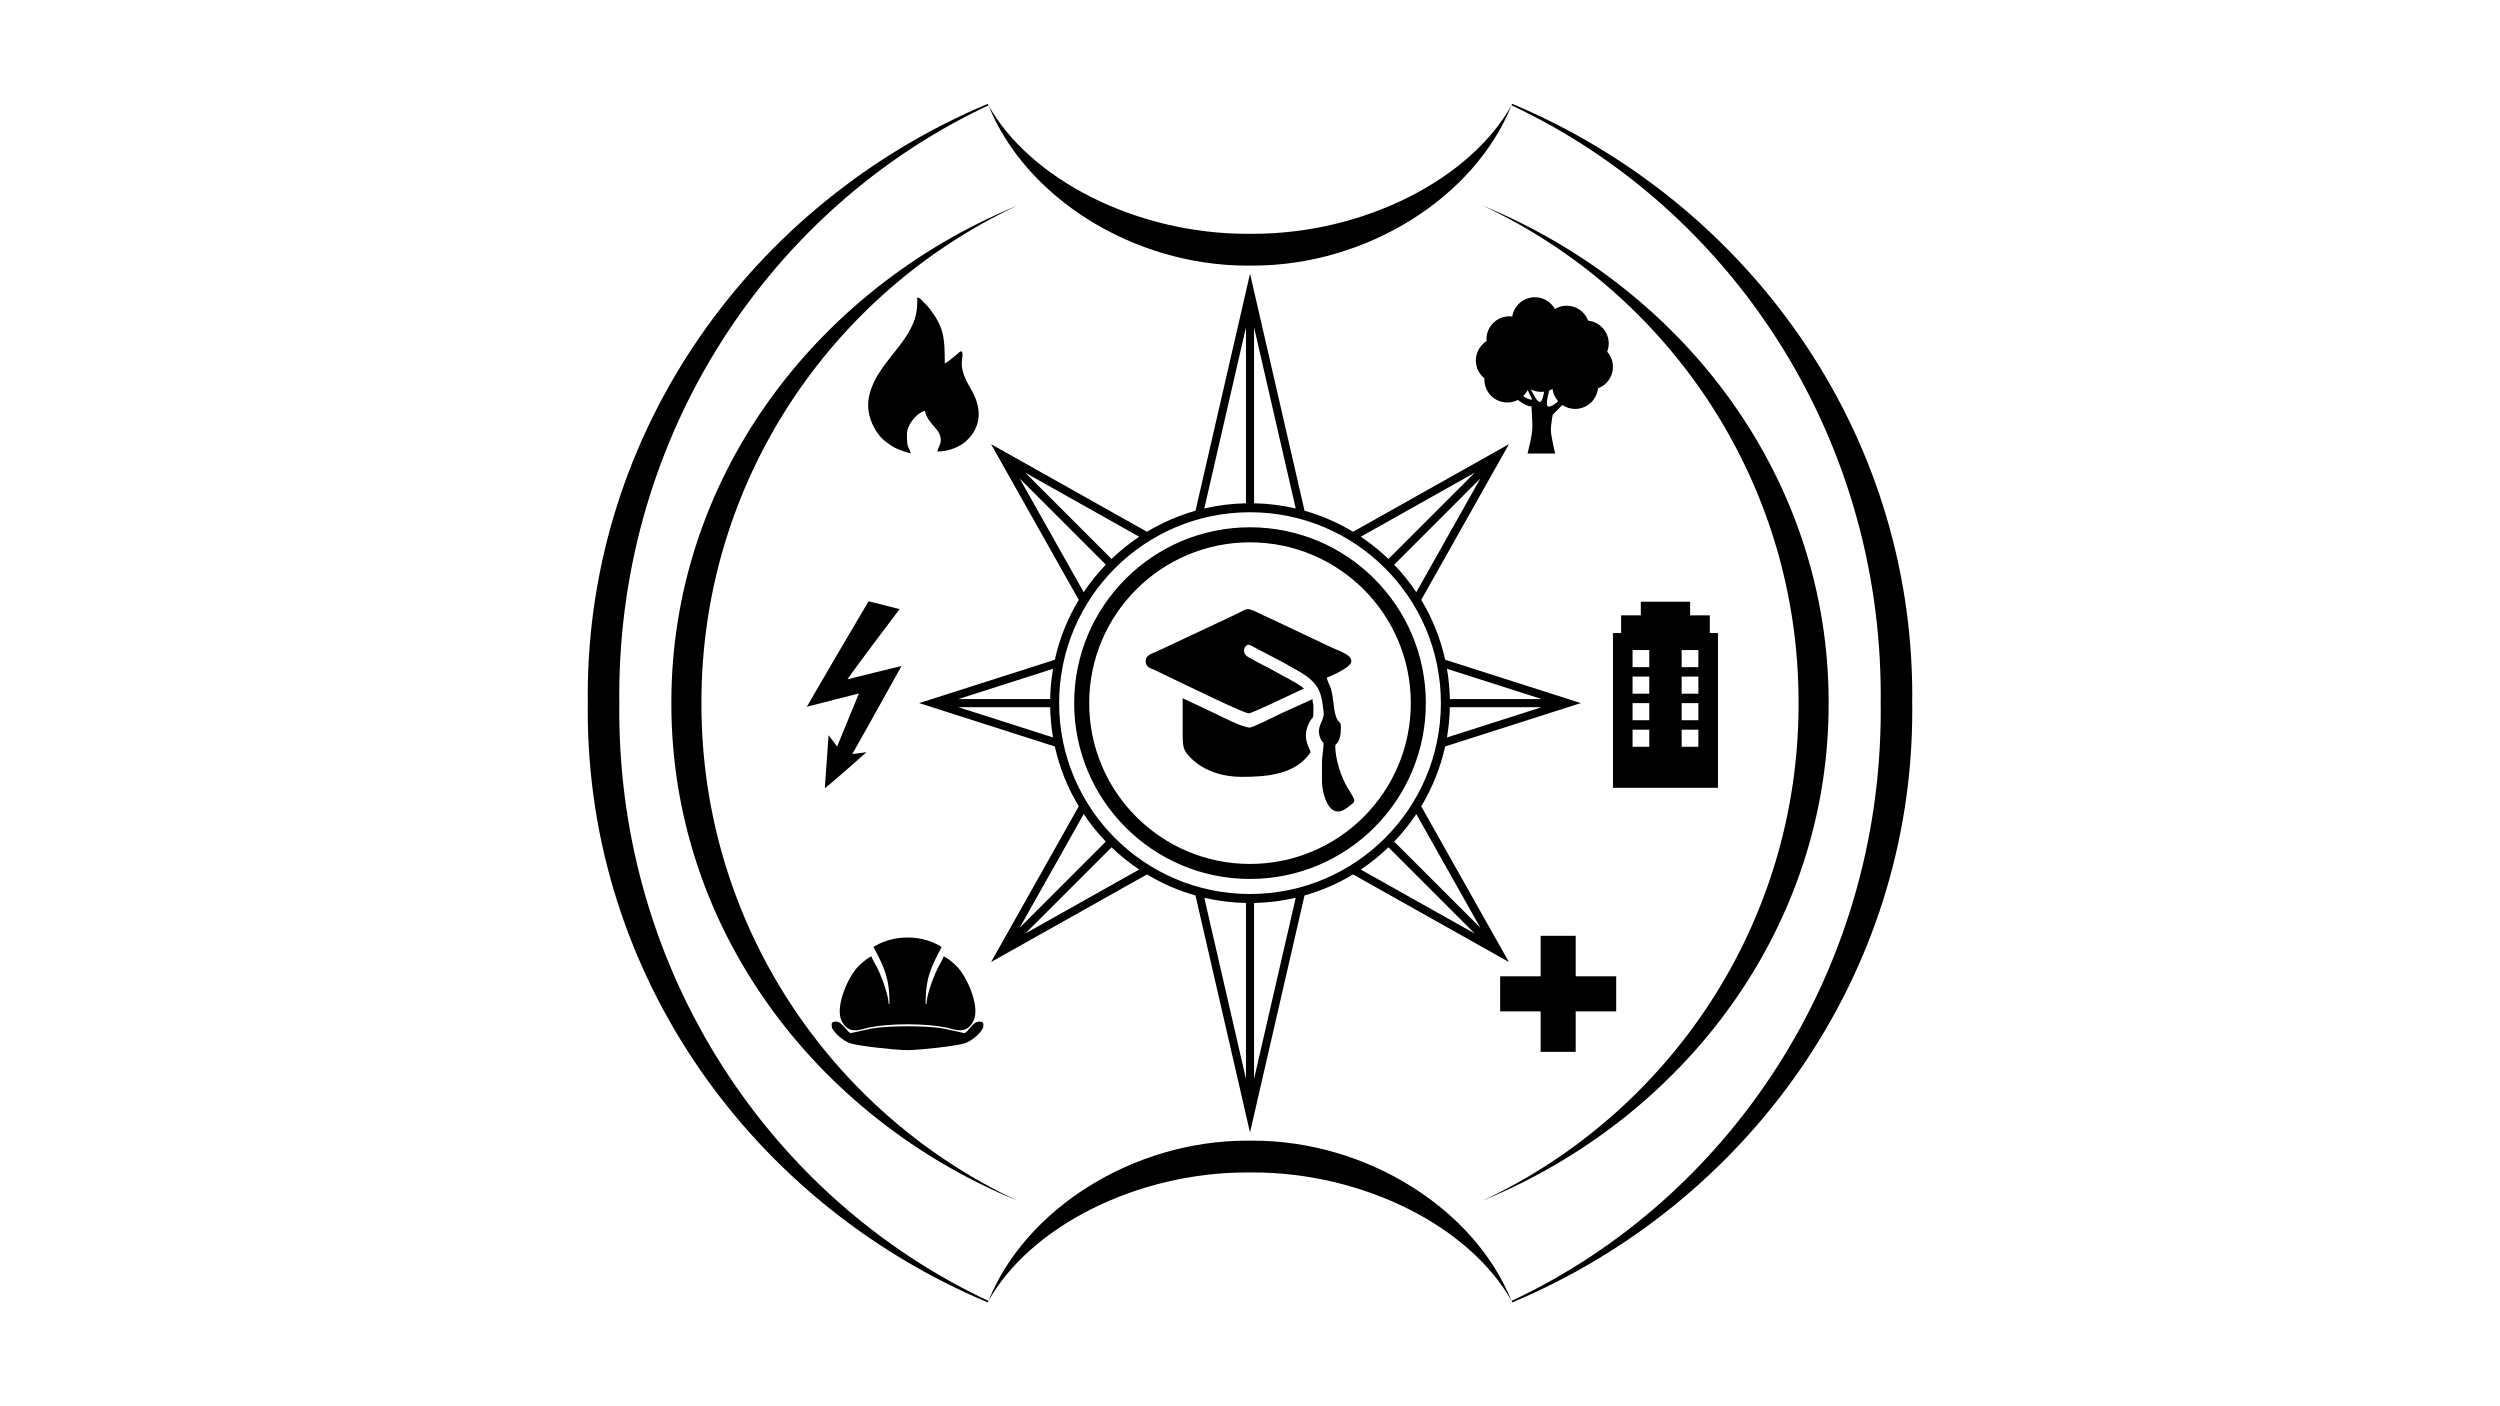 <?xml version="1.0" encoding="UTF-8"?> <svg xmlns="http://www.w3.org/2000/svg" id="_Черная_версия" data-name="Черная версия" viewBox="0 0 1920 1080"><defs><style> .cls-1 { fill-rule: evenodd; } .cls-1, .cls-2 { stroke-width: 0px; } </style></defs><path class="cls-1" d="M907.07,524.34l-19.65-9.47c-3.47-1.73-7.53-2.07-7.53-7.03s4.55-5.55,8.01-7.28l60.41-28.39c10.5-4.67,7.57-6.8,21.12.01,3.29,1.66,6.48,2.86,9.95,4.6l40.51,19.17c7.91,3.99,17.95,6.36,17.95,11.89,0,5.22-18.87,12.62-18.87,12.62,1.64,7.03,3.36,4.03,5.1,19.34,2.2,19.34,5.76,11.33,5.76,18.98,0,12.05-4.37,12.49-4.37,13.83,0,10.51,4.54,24.31,9.59,32.61,6.71,11.02,6.85,9.57-.43,15.12-14.66,11.18-19.36-13.02-19.36-20.08v-13.83c0-5.91,1-9.03,1.17-14.14.11-3.51-.82-1.41-2.32-5.07-3.99-9.72,3.47-13.42,2.43-20.59-.75-5.25-.96-9.57-2.63-14.15-4.49-12.33-16.52-16.56-27.63-23.32l-21.98-11.5c-1.61-.81-4.26-2.63-5.73-2.49-2.48.24-6.17,6.52,1.1,10.03,2.66,1.28,3.77,2.18,6.08,3.38,4.28,2.23,8.34,4.15,12.42,6.51,4.51,2.61,21.09,10.89,23.26,13.86-.12-.15-3.35,1.35-5.57,2.43-4.61,2.24-34.76,16.49-36.65,16.49-3.86,0-43.89-19.69-52.17-23.52h0ZM959.97,558.78c-5.56,0-20.74-7.85-26.94-10.9l-24.74-11.65c0,8.73,0,17.46,0,26.19,0,11.47.31,13.84,6.36,19.83,9.87,9.77,24.24,14.37,38.76,14.37,19.19,0,41.45-1.48,53.14-18.92-.99-4.22-6.53-10.17-1.7-21.35,3.37-7.81,3.89-1.35,3.89-12.85,0-3.66-.65-3.26-.73-6.55l-24.02,10.91c-3.04,1.53-22.06,10.91-24.02,10.91h0Z"></path><g><path class="cls-1" d="M696.5,333.7c0-7.58,7.61-16.72,13.81-18.17,2.61,11.22,12.21,13.34,12.2,22.53,0,3.47-2.04,5.67-2.75,8.72,9.09,0,17.58-3.71,22.36-8.16,12.46-11.6,11.72-26.18,3.38-40.11-11.7-19.54-4.32-23.49-6.85-28.76-2.55.68-1.27.4-3.16,1.93-1.28,1.03-2,1.6-3.21,2.6-2.35,1.92-4.11,3.54-6.71,4.92,0-19.85-.5-27.53-11.61-42.16-1.42-1.87-2.46-2.79-4.19-4.53-1.75-1.76-2.69-3.49-5.27-4.18,0,11.95-1.21,16.3-5.32,24.47-5.54,11.02-17.47,22.71-25.07,35.24-3.91,6.45-7.4,15.16-7.4,23.12,0,10.26,5.02,19.28,9.99,24.89,1.89,2.13,7.23,5.99,9.93,7.51,2.84,1.6,9.44,3.87,12.79,4.65-1.5-6.45-2.91-2.43-2.91-14.53h0Z"></path><path class="cls-1" d="M667.09,461.77c-15.95,26.96-31.81,53.86-47.45,81l40-10.19-16.73,40.75-6.55-8.73-2.91,40.75c5.85-4.35,32-27.66,32-27.66l-10.91,1.46c12.46-21.89,37.82-67.68,37.82-67.68l-41.46,10.19c6.66-9.94,40.01-53.85,40.01-53.85-25.67-6.52-23.83-6.04-23.83-6.04h0Z"></path><path class="cls-1" d="M697.02,720c5.11-.02,10.29.71,15.22,2.25,5.48,1.71,8.91,3.77,10.97,5.02-7.98,15.08-12.36,23.55-12.36,43.64h.73c0-5.26,3.52-15.38,5.19-19.53,1.21-3.01,2.22-5.48,3.77-8.59,1.31-2.62,3.57-5.86,4.12-8.24,3.11.83,9.77,6.88,11.75,9.34,8.49,10.52,15.84,30.55,11.33,39.93-5.6,11.65-15.03,6.5-21.55,5.21-7.88-1.56-18.72-2.38-29.18-2.38-10.46,0-21.3.82-29.18,2.38-6.52,1.29-15.95,6.45-21.55-5.21-4.51-9.38,2.84-29.41,11.33-39.93,1.99-2.46,8.65-8.51,11.75-9.34.55,2.38,2.81,5.62,4.12,8.24,1.55,3.11,2.56,5.58,3.77,8.59,1.67,4.16,5.19,14.28,5.19,19.53h.73c0-20.09-4.38-28.56-12.36-43.64,2.07-1.26,5.49-3.31,10.97-5.02,4.93-1.54,10.11-2.27,15.22-2.25h0ZM696.99,788.18c-9.43,0-19.99.42-27.56,1.72l-16.1,3.55c-3.29-.96-6.4-9.16-11.66-8.86-2.57.15-3.19.85-2.93,3.62.37,3.98,8.68,11.22,14.1,12.99,6.55,2.14,33.34,5.12,44.14,5.32,10.8-.2,37.59-3.18,44.14-5.32,5.42-1.77,13.74-9.01,14.11-12.99.25-2.77-.36-3.48-2.93-3.62-5.26-.3-8.37,7.9-11.66,8.86l-16.1-3.55c-7.57-1.3-18.13-1.71-27.56-1.72h0Z"></path><path class="cls-1" d="M1266.64,560.39v13.13h-12.83v-13.13h12.83ZM1266.64,553.13h-12.83v-13.13h12.83v13.13h0ZM1238.76,486.18v118.85h80.63v-118.85h-6.26v-13.59h-15.12v-10.48h-37.87v10.48h-15.12v13.59h-6.26ZM1266.64,532.75h-12.83v-13.13h12.83v13.13h0ZM1266.64,512.37h-12.83v-13.13h12.83v13.13h0ZM1291.5,573.52v-13.13h12.83v13.13h-12.83ZM1291.5,553.13v-13.13h12.83v13.13h-12.83ZM1291.5,532.75v-13.13h12.83v13.13h-12.83ZM1291.5,512.37v-13.13h12.83v13.13h-12.83Z"></path><polygon class="cls-1" points="1210.13 749.8 1210.13 718.7 1183.21 718.7 1183.21 749.8 1152.11 749.8 1152.11 776.73 1183.21 776.73 1183.21 807.82 1210.13 807.82 1210.13 776.73 1241.23 776.73 1241.23 749.8 1210.13 749.8 1210.13 749.8"></polygon><path class="cls-2" d="M1235.5,263.8c0-9.11-6.91-16.6-15.78-17.52-2.49-6.71-8.93-11.5-16.5-11.5-3.32,0-6.41.93-9.06,2.53-3.01-5.39-8.77-9.04-15.38-9.04-8.77,0-16.03,6.42-17.37,14.81-.72-.09-1.44-.15-2.18-.15-9.73,0-17.62,7.89-17.62,17.62,0,.48.03.94.07,1.41-4.93,3.12-8.22,8.61-8.22,14.88,0,5.54,2.56,10.48,6.57,13.71-.02.32-.05.63-.05.95,0,9.73,7.89,17.62,17.62,17.62,2.92,0,5.66-.72,8.08-1.97,3.36,2.41,8.16,5.43,10.49,4.82,0,0,.87,13.41.68,16.81-.36,6.48-2.3,13.69-3.67,19.52h21.18s-3.12-13.01-3.26-17.35c-.14-4.34,1.36-12.34,1.36-12.34l7.35-7.6c2.83,1.93,6.24,3.03,9.93,3.03,9.11,0,16.6-6.93,17.52-15.79,6.71-2.49,11.5-8.94,11.5-16.52,0-4.47-1.68-8.54-4.43-11.65.74-1.95,1.17-4.06,1.17-6.27ZM1169.75,304.24c1.41-1.35,2.6-2.92,3.5-4.67l3.46,7.25s-1.88.83-6.96-2.57ZM1182.68,308.71c-1.79.32-4.84-5.19-7-9.67,2.4,1.22,5.11,1.93,7.99,1.93.74,0,1.46-.06,2.18-.15-.56,3.59-1.54,7.59-3.16,7.89ZM1190.29,312.24c-4.14,1.15-1.66-7.43-.47-12.39.86-.32,1.69-.69,2.48-1.14.48,3.62,2.05,6.88,4.38,9.46-2.02,1.79-4.34,3.5-6.38,4.07Z"></path></g><path class="cls-1" d="M475.59,534.22c0-201.39,116.27-374.86,283.56-453.34,28.17,70.28,110.65,123.11,198.79,123.11l2.06-.02,2.06.02c88.14,0,170.62-52.83,198.79-123.11,167.29,78.47,283.56,251.95,283.56,453.34,0,1.93-.03,3.86-.06,5.78.02,1.93.06,3.85.06,5.78,0,201.39-116.27,374.86-283.56,453.34-28.17-70.28-110.65-123.11-198.79-123.11l-2.06.02-2.06-.02c-88.14,0-170.62,52.83-198.79,123.11-167.29-78.47-283.56-251.95-283.56-453.34,0-1.93.03-3.86.06-5.78-.02-1.93-.06-3.85-.06-5.78h0ZM864.51,635.49c24.44,24.44,58.2,39.55,95.49,39.55s71.06-15.12,95.49-39.55c24.44-24.44,39.55-58.2,39.55-95.49s-15.12-71.06-39.55-95.49c-24.44-24.44-58.2-39.55-95.49-39.55s-71.06,15.12-95.49,39.55c-24.44,24.44-39.55,58.2-39.55,95.49s15.12,71.06,39.55,95.49h0ZM960,663.51c-34.1,0-64.98-13.83-87.33-36.17-22.35-22.35-36.17-53.23-36.17-87.33s13.83-64.98,36.17-87.33c22.35-22.35,53.23-36.17,87.33-36.17s64.98,13.83,87.33,36.17c22.35,22.35,36.17,53.23,36.17,87.33s-13.83,64.98-36.17,87.33c-22.35,22.35-53.23,36.17-87.33,36.17h0ZM1160.85,999.12l.51,1.14c180.75-75.88,307.26-250.81,307.26-454.48,0-1.93-.04-3.85-.06-5.78.02-1.93.06-3.85.06-5.78,0-203.67-126.51-378.59-307.26-454.48l-.51,1.14c-31.59,56.5-112.82,98.69-198.79,98.69l-2.06-.02-2.06.02c-85.97,0-167.2-42.2-198.79-98.69l-.51-1.14c-180.75,75.88-307.26,250.81-307.26,454.48,0,1.93.04,3.85.06,5.78-.02,1.93-.06,3.85-.06,5.78,0,203.67,126.51,378.59,307.26,454.48l.51-1.14c31.59-56.5,112.82-98.69,198.79-98.69l2.06.02,2.06-.02c85.97,0,167.2,42.2,198.79,98.69h0ZM1138.78,157.94c143.3,67.2,242.52,212.67,242.52,381.3v.76s0,.76,0,.76c0,168.62-99.23,314.1-242.52,381.3,156.4-64.47,265.61-210.94,265.61-381.3v-.76s0-.76,0-.76c0-170.36-109.21-316.83-265.61-381.3h0ZM761.15,341.16l67.35,119.57c-8.47,14.02-14.76,29.5-18.4,45.97l-99.6,31.84-.12.04-4.43,1.41,104.15,33.3c3.64,16.47,9.93,31.95,18.4,45.97l-67.35,119.57,119.72-67.26c11.52,6.94,24.03,12.42,37.26,16.16l41.87,182.02,41.87-182.03c13.23-3.74,25.74-9.22,37.26-16.16l119.71,67.26-67.35-119.57c8.47-14.02,14.76-29.5,18.4-45.97l104.15-33.3-104.14-33.3c-3.65-16.47-9.93-31.95-18.4-45.97l67.36-119.57-119.71,67.26c-11.52-6.94-24.03-12.42-37.26-16.16l-41.87-182.02-41.87,182.02c-13.24,3.74-25.74,9.22-37.27,16.16l-119.71-67.26h0ZM783.11,367.5l66.16,66.16c-6.26,6.52-11.95,13.59-16.99,21.13l-49.17-87.29h0ZM853.66,429.27l-66.22-66.22,87.48,49.15c-7.59,5.06-14.7,10.78-21.25,17.08h0ZM813.41,540c0-40.48,16.41-77.13,42.94-103.66,26.53-26.53,63.18-42.94,103.66-42.94s77.13,16.41,103.66,42.94c26.53,26.53,42.94,63.18,42.94,103.66s-16.41,77.13-42.94,103.66c-26.53,26.53-63.18,42.94-103.66,42.94s-77.13-16.41-103.66-42.94c-26.53-26.53-42.94-63.18-42.94-103.66h0ZM736,536.89l72.74-23.25c-1.31,7.58-2.07,15.34-2.23,23.25h-70.51ZM736,543.11h70.51c.16,7.91.91,15.68,2.23,23.25l-72.74-23.25h0ZM783.11,712.5l49.17-87.29c5.04,7.54,10.73,14.61,16.99,21.13l-66.16,66.16h0ZM787.44,716.95l66.22-66.22c6.55,6.3,13.66,12.01,21.25,17.07l-87.48,49.15h0ZM956.9,828.6l-32-139.11c10.31,2.41,21.01,3.78,32,4v135.11h0ZM963.11,828.6v-135.11c10.99-.22,21.69-1.59,32-4l-32,139.11h0ZM1066.34,650.73l66.23,66.23-87.48-49.15c7.59-5.06,14.7-10.78,21.25-17.08h0ZM1070.73,646.34c6.26-6.52,11.95-13.59,16.99-21.13l49.17,87.29-66.16-66.16h0ZM1113.49,536.89c-.16-7.91-.91-15.68-2.23-23.26l72.74,23.26h-70.52ZM1113.49,543.11h70.52l-72.74,23.26c1.31-7.58,2.07-15.34,2.23-23.26h0ZM924.9,390.52l32-139.11v135.11c-10.99.22-21.69,1.59-32,4h0ZM963.11,386.51v-135.11l32,139.11c-10.31-2.41-21.01-3.78-32-4h0ZM1045.09,412.2l87.48-49.15-66.23,66.23c-6.55-6.3-13.66-12.02-21.25-17.08h0ZM1070.73,433.66l66.16-66.16-49.17,87.29c-5.04-7.54-10.73-14.61-16.99-21.13h0ZM781.22,157.94c-156.4,64.47-265.61,210.94-265.61,381.3v.76s0,.76,0,.76c0,170.36,109.21,316.83,265.61,381.3-143.3-67.2-242.52-212.67-242.52-381.3v-.76s0-.76,0-.76c0-168.62,99.23-314.1,242.52-381.3h0Z"></path></svg> 